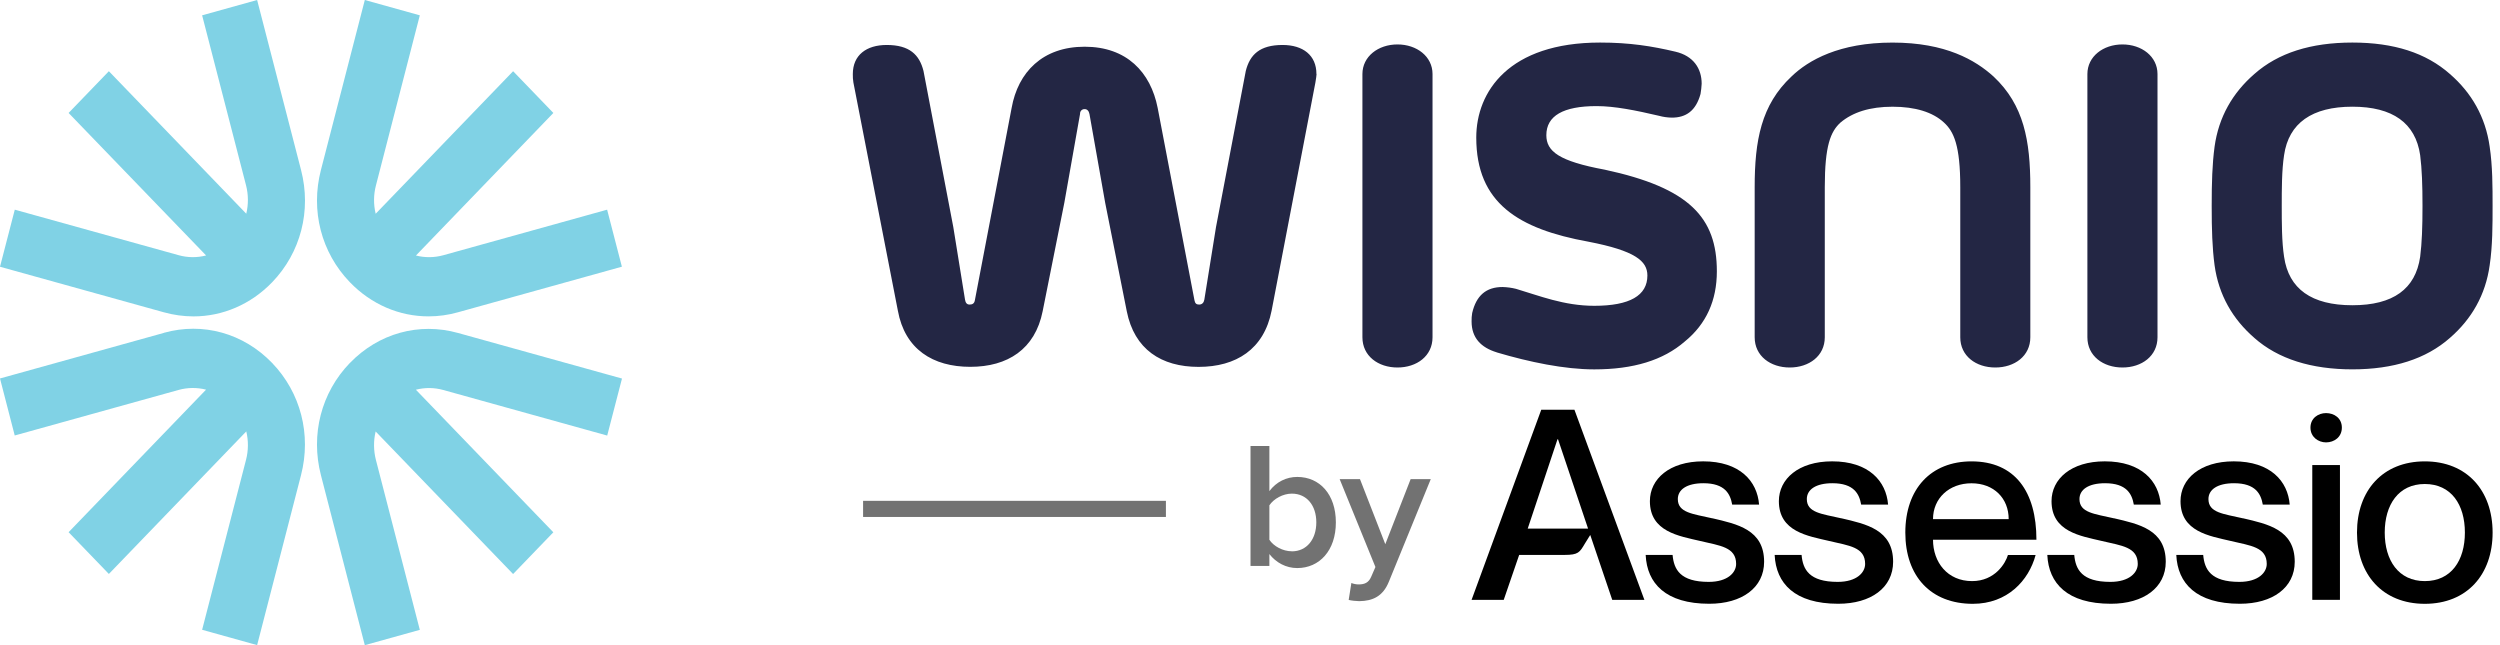 <svg width="93" height="24" viewBox="0 0 93 24" fill="none" xmlns="http://www.w3.org/2000/svg">
<g clip-path="url(#clip0_4363_3132)">
<path d="M48.976 2.754C48.976 2.822 48.955 2.91 48.933 3.069L47.304 11.555C47.022 12.995 45.98 13.648 44.589 13.648C43.198 13.648 42.198 12.995 41.916 11.579L41.114 7.55L40.528 4.24C40.506 4.127 40.441 4.059 40.354 4.059C40.33 4.058 40.306 4.059 40.284 4.069C40.262 4.077 40.241 4.091 40.225 4.107C40.21 4.124 40.195 4.145 40.188 4.167C40.18 4.189 40.176 4.214 40.178 4.238L39.592 7.548L38.787 11.577C38.505 12.993 37.483 13.646 36.093 13.646C34.704 13.646 33.66 12.993 33.4 11.553L31.746 3.067C31.729 2.963 31.722 2.858 31.725 2.752C31.725 2.055 32.224 1.673 32.985 1.673C33.833 1.673 34.202 2.034 34.354 2.64L35.463 8.448L35.899 11.149C35.919 11.262 35.964 11.33 36.071 11.33C36.179 11.33 36.246 11.284 36.265 11.17L37.633 4.013C37.871 2.684 38.785 1.738 40.349 1.738C41.913 1.738 42.803 2.684 43.065 4.013L44.434 11.17C44.456 11.282 44.499 11.33 44.606 11.33C44.714 11.33 44.781 11.263 44.801 11.149L45.235 8.448L46.343 2.64C46.495 2.033 46.864 1.673 47.712 1.673C48.472 1.673 48.971 2.057 48.971 2.752L48.976 2.754ZM50.682 12.547V2.754C50.682 2.101 51.269 1.653 51.986 1.653C52.704 1.653 53.29 2.101 53.29 2.754V12.547C53.29 13.244 52.704 13.671 51.986 13.671C51.269 13.671 50.682 13.244 50.682 12.547ZM55.678 13.107C55.092 12.928 54.743 12.567 54.743 11.959C54.74 11.854 54.748 11.748 54.765 11.645C54.917 10.992 55.286 10.677 55.895 10.677C56.063 10.682 56.231 10.704 56.396 10.745C57.242 10.994 58.175 11.376 59.306 11.376C60.631 11.376 61.283 10.992 61.283 10.249C61.283 9.709 60.827 9.327 59.089 8.991C56.481 8.518 54.917 7.551 54.917 5.118C54.917 3.406 56.134 1.583 59.522 1.583C60.629 1.583 61.456 1.717 62.324 1.922C62.998 2.079 63.302 2.551 63.302 3.115C63.295 3.243 63.281 3.372 63.259 3.498C63.085 4.127 62.717 4.376 62.194 4.376C62.033 4.373 61.873 4.351 61.716 4.308C60.848 4.105 60.065 3.947 59.392 3.947C58.153 3.947 57.524 4.308 57.524 5.029C57.524 5.636 58.002 5.997 59.696 6.312C62.846 6.989 63.867 8.091 63.867 10.094C63.867 11.173 63.476 12.052 62.673 12.705C61.87 13.402 60.762 13.741 59.306 13.741C58.199 13.741 56.895 13.47 55.678 13.109V13.107ZM72.922 12.547V6.963C72.922 5.409 72.683 4.894 72.314 4.557C71.9 4.173 71.249 3.97 70.403 3.97C69.557 3.97 68.925 4.175 68.468 4.557C68.099 4.894 67.882 5.411 67.882 6.963V12.547C67.882 13.244 67.294 13.671 66.578 13.671C65.862 13.671 65.274 13.244 65.274 12.547V6.963C65.274 5.23 65.514 3.904 66.643 2.846C67.274 2.237 68.422 1.584 70.401 1.584C72.38 1.584 73.486 2.237 74.159 2.846C75.289 3.904 75.528 5.232 75.528 6.963V12.547C75.528 13.244 74.942 13.671 74.225 13.671C73.507 13.671 72.922 13.244 72.922 12.547ZM77.651 12.547V2.754C77.651 2.101 78.238 1.653 78.955 1.653C79.673 1.653 80.259 2.101 80.259 2.754V12.547C80.259 13.244 79.673 13.671 78.955 13.671C78.238 13.671 77.651 13.244 77.651 12.547ZM83.861 12.569C83.056 11.872 82.534 10.972 82.382 9.867C82.295 9.215 82.275 8.538 82.275 7.662C82.275 6.786 82.295 6.111 82.382 5.457C82.534 4.352 83.056 3.452 83.861 2.754C84.751 1.966 85.968 1.583 87.509 1.583C89.051 1.583 90.247 1.966 91.138 2.754C91.942 3.452 92.462 4.351 92.616 5.457C92.724 6.176 92.724 6.963 92.724 7.662C92.724 8.361 92.724 9.148 92.616 9.867C92.464 10.97 91.942 11.872 91.138 12.569C90.247 13.356 89.03 13.74 87.509 13.74C85.988 13.74 84.749 13.356 83.861 12.57V12.569ZM84.968 5.77C84.881 6.331 84.881 7.054 84.881 7.662C84.881 8.27 84.881 8.991 84.968 9.554C85.141 10.747 85.988 11.355 87.509 11.355C89.03 11.355 89.856 10.747 90.03 9.554C90.095 9.036 90.117 8.451 90.117 7.662C90.117 6.873 90.095 6.288 90.03 5.77C89.856 4.577 89.01 3.969 87.509 3.969C86.009 3.969 85.141 4.577 84.968 5.77Z" fill="#232644"/>
<path d="M15.94 11.769C16.311 11.769 16.678 11.718 17.036 11.617L23.134 9.921L22.585 7.8L16.49 9.495C16.157 9.587 15.807 9.59 15.473 9.505L20.585 4.202L19.088 2.649L13.975 7.952C13.891 7.605 13.895 7.242 13.985 6.897L15.617 0.57L13.571 0L11.938 6.325C11.548 7.833 11.95 9.394 13.015 10.498C13.812 11.325 14.856 11.769 15.94 11.769Z" fill="#80D2E5"/>
<path d="M9.565 0L7.519 0.57L9.153 6.895C9.242 7.241 9.245 7.603 9.161 7.95L4.05 2.649L2.552 4.202L7.667 9.503C7.332 9.59 6.982 9.587 6.648 9.494L0.55 7.8L0 9.923L6.098 11.618C6.456 11.718 6.825 11.769 7.196 11.77C8.28 11.77 9.324 11.327 10.123 10.501C11.187 9.397 11.59 7.838 11.2 6.328L9.565 0Z" fill="#80D2E5"/>
<path d="M6.098 12.383L0 14.079L0.548 16.2L6.646 14.505C6.979 14.413 7.331 14.41 7.665 14.495L2.552 19.798L4.05 21.351L9.162 16.048C9.245 16.395 9.242 16.758 9.153 17.103L7.519 23.428L9.565 23.998L11.198 17.674C11.588 16.165 11.186 14.605 10.121 13.5C9.056 12.396 7.55 11.976 6.098 12.38V12.383Z" fill="#80D2E5"/>
<path d="M13.015 13.502C11.95 14.606 11.548 16.165 11.938 17.675L13.571 24L15.617 23.43L13.983 17.106C13.895 16.761 13.891 16.398 13.974 16.051L19.087 21.354L20.584 19.801L15.471 14.498C15.807 14.411 16.157 14.415 16.491 14.508L22.588 16.203L23.138 14.082L17.04 12.387C15.587 11.981 14.082 12.399 13.015 13.504V13.502Z" fill="#80D2E5"/>
<path d="M46.519 21.052V16.591H47.221V18.269C47.482 17.922 47.856 17.742 48.257 17.742C49.093 17.742 49.694 18.39 49.694 19.434C49.694 20.478 49.085 21.132 48.257 21.132C47.842 21.132 47.468 20.931 47.221 20.611V21.053H46.519V21.052ZM48.057 20.51C48.612 20.51 48.967 20.061 48.967 19.432C48.967 18.803 48.612 18.363 48.057 18.363C47.723 18.363 47.382 18.556 47.221 18.797V20.08C47.38 20.321 47.723 20.508 48.057 20.508V20.51Z" fill="#727272"/>
<path d="M50.271 21.687C50.343 21.72 50.458 21.741 50.538 21.741C50.767 21.741 50.912 21.674 51.006 21.46L51.166 21.093L49.835 17.823H50.591L51.533 20.244L52.476 17.823H53.225L51.668 21.634C51.448 22.183 51.066 22.357 50.565 22.363C50.465 22.363 50.264 22.343 50.171 22.317L50.271 21.688V21.687Z" fill="#727272"/>
<path d="M73.342 17.163C71.83 17.163 70.878 18.184 70.878 19.812C70.878 21.441 71.83 22.462 73.389 22.462C74.674 22.462 75.469 21.598 75.725 20.646H74.695C74.606 20.95 74.215 21.617 73.361 21.617C72.448 21.617 71.908 20.92 71.908 20.077H75.755C75.755 18.291 74.959 17.163 73.34 17.163H73.342ZM71.908 19.312C71.908 18.537 72.507 17.978 73.34 17.978C74.173 17.978 74.723 18.537 74.723 19.312H71.908Z" fill="black"/>
<path d="M86.528 15.367C86.242 15.367 85.949 15.554 85.949 15.907C85.949 16.26 86.244 16.457 86.528 16.457C86.832 16.457 87.117 16.26 87.117 15.907C87.117 15.554 86.832 15.367 86.528 15.367Z" fill="black"/>
<path d="M87.046 17.3H86.017V22.314H87.046V17.3Z" fill="black"/>
<path d="M90.203 17.163C88.633 17.163 87.68 18.252 87.68 19.812C87.68 21.373 88.633 22.462 90.203 22.462C91.773 22.462 92.725 21.373 92.725 19.812C92.725 18.252 91.773 17.163 90.203 17.163ZM90.203 21.617C89.222 21.617 88.712 20.842 88.712 19.811C88.712 18.779 89.222 18.005 90.203 18.005C91.183 18.005 91.694 18.77 91.694 19.811C91.694 20.852 91.183 21.617 90.203 21.617Z" fill="black"/>
<path d="M63.7 19.282C62.974 19.115 62.415 19.076 62.415 18.566C62.415 18.212 62.749 17.976 63.367 17.976C64.172 17.976 64.368 18.379 64.437 18.772H65.438C65.37 17.899 64.722 17.162 63.358 17.162C62.101 17.162 61.376 17.819 61.376 18.643C61.376 19.781 62.455 19.938 63.25 20.125C63.985 20.3 64.584 20.35 64.584 20.979C64.584 21.292 64.28 21.646 63.564 21.646C62.504 21.646 62.269 21.185 62.22 20.644H61.219C61.268 21.704 61.965 22.46 63.584 22.46C64.801 22.46 65.625 21.861 65.625 20.899C65.625 19.702 64.624 19.496 63.702 19.28L63.7 19.282Z" fill="black"/>
<path d="M68.499 19.282C67.773 19.115 67.214 19.076 67.214 18.566C67.214 18.212 67.548 17.976 68.166 17.976C68.971 17.976 69.167 18.379 69.235 18.772H70.237C70.168 17.899 69.52 17.162 68.156 17.162C66.9 17.162 66.174 17.819 66.174 18.643C66.174 19.781 67.253 19.938 68.049 20.125C68.784 20.3 69.383 20.35 69.383 20.979C69.383 21.292 69.078 21.646 68.362 21.646C67.302 21.646 67.066 21.185 67.019 20.644H66.017C66.067 21.704 66.764 22.46 68.383 22.46C69.6 22.46 70.424 21.861 70.424 20.899C70.424 19.702 69.422 19.496 68.5 19.28L68.499 19.282Z" fill="black"/>
<path d="M78.641 19.282C77.916 19.115 77.356 19.076 77.356 18.566C77.356 18.212 77.691 17.976 78.309 17.976C79.113 17.976 79.31 18.379 79.378 18.772H80.379C80.311 17.899 79.663 17.162 78.299 17.162C77.043 17.162 76.317 17.819 76.317 18.643C76.317 19.781 77.396 19.938 78.191 20.125C78.927 20.3 79.525 20.35 79.525 20.979C79.525 21.292 79.221 21.646 78.505 21.646C77.445 21.646 77.211 21.185 77.162 20.644H76.16C76.209 21.704 76.906 22.46 78.526 22.46C79.742 22.46 80.566 21.861 80.566 20.899C80.566 19.702 79.565 19.496 78.643 19.28L78.641 19.282Z" fill="black"/>
<path d="M83.439 19.282C82.713 19.115 82.154 19.076 82.154 18.566C82.154 18.212 82.489 17.976 83.106 17.976C83.911 17.976 84.108 18.379 84.176 18.772H85.177C85.109 17.899 84.461 17.162 83.097 17.162C81.841 17.162 81.115 17.819 81.115 18.643C81.115 19.781 82.194 19.938 82.989 20.125C83.724 20.3 84.323 20.35 84.323 20.979C84.323 21.292 84.019 21.646 83.303 21.646C82.243 21.646 82.007 21.185 81.959 20.644H80.958C81.007 21.704 81.704 22.46 83.323 22.46C84.54 22.46 85.364 21.861 85.364 20.899C85.364 19.702 84.363 19.496 83.441 19.28L83.439 19.282Z" fill="black"/>
<path d="M57.335 15.242L54.743 22.314H55.939L56.513 20.643H58.203C58.714 20.643 58.764 20.548 58.956 20.224L59.157 19.9L59.975 22.314H61.171L58.569 15.242H57.334H57.335ZM56.831 19.664L57.939 16.34H57.958L59.076 19.664H56.831Z" fill="black"/>
<path d="M43.372 18.631H32.107V19.231H43.372V18.631Z" fill="#727272"/>
</g>
<defs>
<clipPath id="clip0_4363_3132">
<rect width="92.725" height="24" fill="white"/>
</clipPath>
</defs>
</svg>
